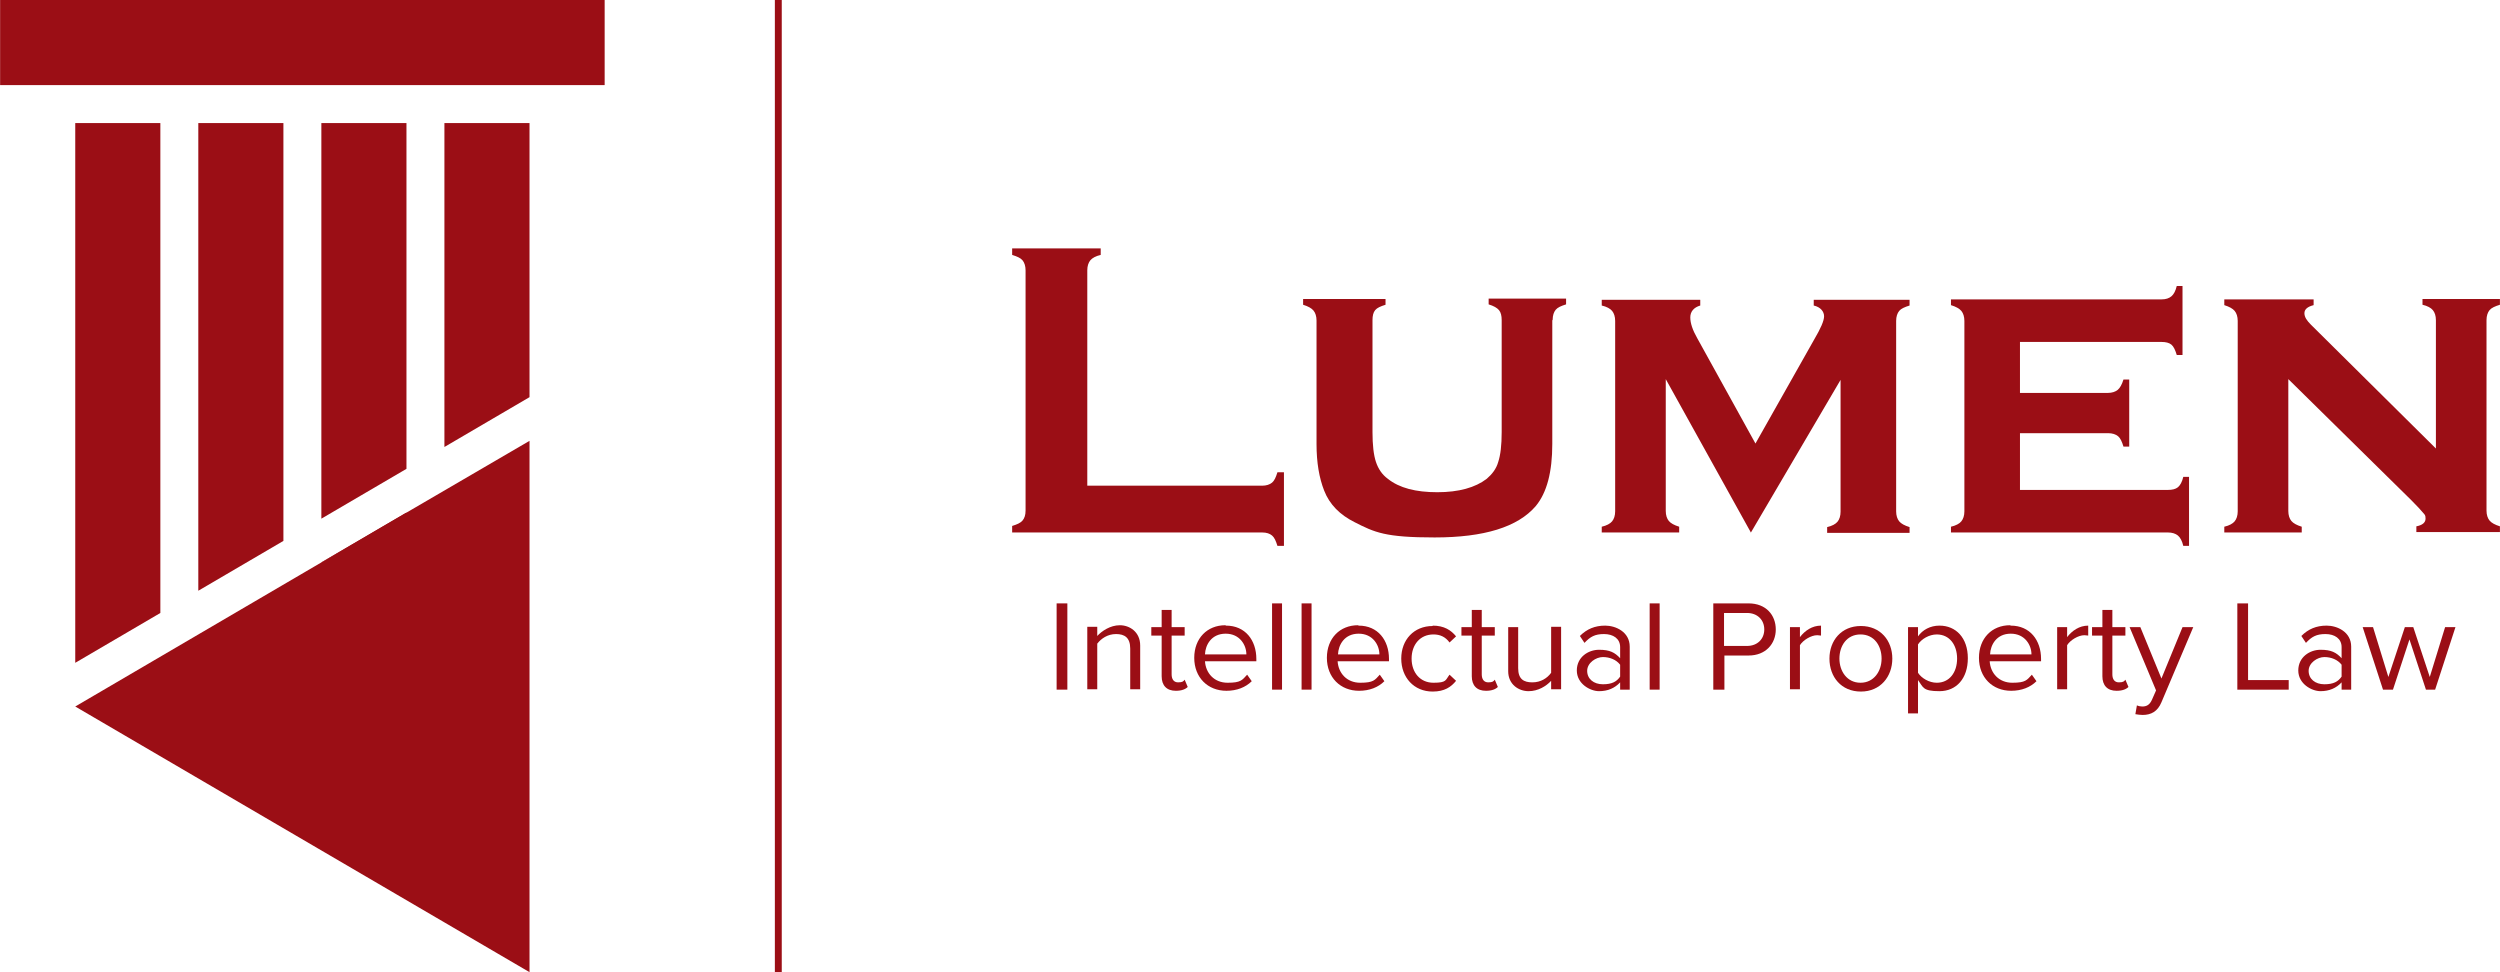 <svg id="Layer_1" xmlns="http://www.w3.org/2000/svg" version="1.1" viewBox="273.87 473.2 652.15 253.62">
  <!-- Generator: Adobe Illustrator 29.6.1, SVG Export Plug-In . SVG Version: 2.1.1 Build 9)  -->
  <defs>
    <style>
      .st0 {
        fill: #9b0e15;
      }

      
    </style>
  </defs>

  <g>
    <g>
      <rect class="st0" x="273.9" y="473.2" width="157.7" height="22.2"/>
      <rect class="st0" x="476" y="473.2" width="1.8" height="253.6"/>
      <g>
        <g>
          <polygon class="st0" points="293.5 657.5 293.5 657.5 315.7 644.5 315.7 644.5 293.5 657.5"/>
          <polygon class="st0" points="315.7 633.1 315.7 505.3 293.5 505.3 293.5 646.1 315.7 633.1"/>
        </g>
        <g>
          <polygon class="st0" points="347.8 614.3 347.8 505.3 325.6 505.3 325.6 627.3 347.8 614.3"/>
          <polygon class="st0" points="325.6 638.7 325.6 638.7 347.8 625.7 347.8 625.7 325.6 638.7"/>
        </g>
        <g>
          <polygon class="st0" points="379.9 595.5 379.9 505.3 357.7 505.3 357.7 608.5 379.9 595.5"/>
          <polygon class="st0" points="357.7 619.9 357.7 620 379.9 607.5 379.9 606.9 357.7 619.9"/>
        </g>
        <polygon class="st0" points="412 576.8 412 505.3 389.8 505.3 389.8 589.8 412 576.8"/>
      </g>
      <polygon class="st0" points="373.6 610.6 293.5 657.5 412 726.8 412 588.2 373.6 610.6"/>
    </g>
    <g>
      <g>
        <path class="st0" d="M557.6,599.9h45.5c1.1,0,2-.3,2.6-.8.6-.5,1-1.4,1.4-2.7h1.7v19.2h-1.7c-.4-1.3-.8-2.2-1.4-2.7-.6-.5-1.4-.8-2.6-.8h-65.2v-1.7c1.3-.4,2.2-.8,2.7-1.4.5-.6.8-1.4.8-2.6v-62.7c0-1.1-.3-2-.8-2.6-.5-.6-1.4-1-2.7-1.4v-1.7h23.1v1.7c-1.3.3-2.2.8-2.7,1.4-.5.6-.8,1.5-.8,2.6v56.2Z"/>
        <path class="st0" d="M678.8,556.8v32.2c0,7.3-1.4,12.7-4.3,16.2-4.7,5.5-13.5,8.2-26.4,8.2s-15.6-1.3-20.9-4c-3.8-1.9-6.5-4.6-7.9-8.2-1.3-3.3-2-7.3-2-12.2v-32.2c0-1.1-.3-2-.8-2.6-.5-.6-1.4-1.1-2.7-1.5v-1.5h21.5v1.5c-1.3.4-2.2.8-2.7,1.4-.5.6-.7,1.5-.7,2.6v29.2c0,3.4.3,6,.9,7.8.6,1.8,1.6,3.3,3.1,4.4,3,2.4,7.3,3.5,12.9,3.5s9.9-1.2,12.9-3.5c1.4-1.2,2.5-2.6,3-4.4.6-1.8.9-4.4.9-7.8v-29.2c0-1.1-.2-2-.7-2.6-.5-.6-1.4-1.1-2.7-1.5v-1.5h20.2v1.5c-1.3.4-2.2.8-2.7,1.4-.5.6-.8,1.5-.8,2.6Z"/>
        <path class="st0" d="M730.6,612.1l-22.2-40v34.4c0,1.1.3,2,.8,2.6.5.6,1.4,1.1,2.7,1.5v1.5h-20.2v-1.5c1.3-.3,2.2-.8,2.7-1.4.5-.6.8-1.5.8-2.6v-49.7c0-1.1-.3-2-.8-2.6-.5-.6-1.4-1.1-2.7-1.4v-1.5h25.7v1.5c-1.7.5-2.6,1.6-2.6,3.1s.6,3.3,1.8,5.4l15.2,27.5,15.3-27.1c1.7-2.9,2.6-4.9,2.6-6.1s-.9-2.4-2.7-2.8v-1.5h25v1.5c-1.3.4-2.2.8-2.7,1.4-.5.6-.8,1.5-.8,2.6v49.7c0,1.1.3,2,.8,2.6.5.6,1.4,1.1,2.7,1.5v1.5h-21.5v-1.5c1.3-.3,2.2-.8,2.7-1.4.5-.6.8-1.5.8-2.6v-34.4l-23.5,40Z"/>
        <path class="st0" d="M800.8,586.2v14.8h38.6c1.1,0,2-.2,2.6-.7.6-.5,1.1-1.4,1.4-2.7h1.5v18h-1.5c-.3-1.3-.8-2.2-1.4-2.7-.6-.5-1.5-.8-2.6-.8h-56.6v-1.5c1.3-.3,2.2-.8,2.7-1.4.5-.6.8-1.5.8-2.6v-49.7c0-1.1-.3-2-.8-2.6-.5-.6-1.4-1.1-2.7-1.5v-1.5h54.9c1.2,0,2-.3,2.6-.8.6-.5,1.1-1.4,1.4-2.7h1.5v18h-1.5c-.4-1.3-.8-2.2-1.4-2.7-.6-.5-1.5-.7-2.6-.7h-36.9v13.3h22.9c1.1,0,2-.3,2.6-.8.6-.5,1.1-1.4,1.5-2.7h1.5v17.5h-1.5c-.4-1.3-.8-2.2-1.4-2.7-.6-.5-1.5-.8-2.6-.8h-22.9Z"/>
        <path class="st0" d="M870.8,572v34.5c0,1.1.3,2,.8,2.6.5.6,1.4,1.1,2.7,1.5v1.5h-20.2v-1.5c1.3-.3,2.2-.8,2.7-1.4.5-.6.8-1.5.8-2.6v-49.7c0-1.1-.3-2-.8-2.6-.5-.6-1.4-1.1-2.7-1.5v-1.5h23.3v1.5c-1.6.4-2.4,1.1-2.4,2.1s.6,1.9,1.7,3l32.6,32.3v-33.5c0-1.1-.3-2-.8-2.6-.5-.6-1.4-1.1-2.7-1.4v-1.5h20.2v1.5c-1.3.4-2.2.8-2.7,1.4-.5.6-.8,1.5-.8,2.6v49.7c0,1.1.3,2,.8,2.6.5.6,1.4,1.1,2.7,1.5v1.5h-21.8v-1.5c1.6-.3,2.4-1,2.4-2s-.2-1-.7-1.6-1.4-1.6-3-3.2l-32.3-31.8Z"/>
      </g>
      <g>
        <path class="st0" d="M549.5,653.1v-22.5h2.8v22.5h-2.8Z"/>
        <path class="st0" d="M568.7,653.1v-10.7c0-2.9-1.5-3.8-3.7-3.8s-3.9,1.2-4.9,2.5v11.9h-2.6v-16.3h2.6v2.4c1.2-1.3,3.4-2.8,5.9-2.8s5.3,1.7,5.3,5.3v11.4h-2.6Z"/>
        <path class="st0" d="M576.9,649.7v-10.7h-2.7v-2.2h2.7v-4.5h2.6v4.5h3.4v2.2h-3.4v10.1c0,1.2.5,2.1,1.7,2.1s1.4-.3,1.7-.7l.8,1.9c-.6.6-1.6,1-3.1,1-2.4,0-3.7-1.4-3.7-3.8Z"/>
        <path class="st0" d="M593.7,636.4c5,0,7.9,3.8,7.9,8.7v.6h-13.4c.2,3.1,2.4,5.6,5.9,5.6s3.8-.7,5.1-2.1l1.2,1.7c-1.6,1.6-3.9,2.5-6.6,2.5-4.9,0-8.4-3.5-8.4-8.6s3.4-8.5,8.1-8.5ZM588.2,643.9h10.8c0-2.4-1.7-5.4-5.4-5.4s-5.3,2.9-5.4,5.4Z"/>
        <path class="st0" d="M605.7,653.1v-22.5h2.6v22.5h-2.6Z"/>
        <path class="st0" d="M613.4,653.1v-22.5h2.6v22.5h-2.6Z"/>
        <path class="st0" d="M628.3,636.4c5,0,7.9,3.8,7.9,8.7v.6h-13.4c.2,3.1,2.4,5.6,5.9,5.6s3.8-.7,5.1-2.1l1.2,1.7c-1.6,1.6-3.9,2.5-6.6,2.5-4.9,0-8.4-3.5-8.4-8.6s3.4-8.5,8.1-8.5ZM622.9,643.9h10.8c0-2.4-1.7-5.4-5.4-5.4s-5.3,2.9-5.4,5.4Z"/>
        <path class="st0" d="M647.6,636.4c3,0,4.8,1.2,6.1,2.8l-1.7,1.6c-1.1-1.5-2.5-2.1-4.2-2.1-3.5,0-5.7,2.7-5.7,6.3s2.2,6.3,5.7,6.3,3.1-.7,4.2-2.1l1.7,1.6c-1.3,1.6-3,2.8-6.1,2.8-4.9,0-8.2-3.7-8.2-8.6s3.3-8.5,8.2-8.5Z"/>
        <path class="st0" d="M657.8,649.7v-10.7h-2.7v-2.2h2.7v-4.5h2.6v4.5h3.4v2.2h-3.4v10.1c0,1.2.5,2.1,1.7,2.1s1.4-.3,1.7-.7l.8,1.9c-.6.6-1.6,1-3.1,1-2.4,0-3.7-1.4-3.7-3.8Z"/>
        <path class="st0" d="M678.5,653.1v-2.3c-1.3,1.4-3.4,2.7-5.9,2.7s-5.3-1.7-5.3-5.2v-11.5h2.6v10.7c0,2.9,1.5,3.7,3.7,3.7s3.9-1.1,4.9-2.5v-12h2.6v16.3h-2.6Z"/>
        <path class="st0" d="M696.5,653.1v-1.9c-1.4,1.5-3.2,2.3-5.5,2.3s-5.8-1.9-5.8-5.4,3-5.4,5.8-5.4,4.1.7,5.5,2.2v-2.9c0-2.2-1.8-3.4-4.2-3.4s-3.6.7-5.1,2.3l-1.2-1.8c1.8-1.8,3.9-2.7,6.6-2.7s6.4,1.6,6.4,5.5v11.2h-2.6ZM696.5,646.6c-1-1.3-2.7-2-4.5-2s-4.1,1.5-4.1,3.6,1.7,3.5,4.1,3.5,3.6-.7,4.5-2v-3.1Z"/>
        <path class="st0" d="M704.2,653.1v-22.5h2.6v22.5h-2.6Z"/>
        <path class="st0" d="M720.8,653.1v-22.5h9.2c4.6,0,7.1,3.1,7.1,6.8s-2.6,6.8-7.1,6.8h-6.3v8.9h-2.8ZM729.6,633.1h-6v8.6h6c2.7,0,4.5-1.8,4.5-4.3s-1.8-4.3-4.5-4.3Z"/>
        <path class="st0" d="M740.8,653.1v-16.3h2.6v2.6c1.3-1.7,3.2-3,5.5-3v2.6c-.3,0-.6-.1-1-.1-1.6,0-3.7,1.3-4.5,2.6v11.5h-2.6Z"/>
        <path class="st0" d="M751.1,645c0-4.7,3.1-8.5,8.2-8.5s8.2,3.8,8.2,8.5-3.1,8.6-8.2,8.6-8.2-3.8-8.2-8.6ZM764.7,645c0-3.3-1.9-6.3-5.5-6.3s-5.5,3-5.5,6.3,2,6.3,5.5,6.3,5.5-3,5.5-6.3Z"/>
        <path class="st0" d="M774.2,659.3h-2.6v-22.5h2.6v2.4c1.2-1.7,3.2-2.8,5.6-2.8,4.3,0,7.4,3.2,7.4,8.5s-3,8.6-7.4,8.6-4.2-1-5.6-2.9v8.7ZM779.1,638.7c-2,0-4,1.2-4.9,2.6v7.4c.9,1.4,2.9,2.6,4.9,2.6,3.3,0,5.3-2.7,5.3-6.3s-2-6.3-5.3-6.3Z"/>
        <path class="st0" d="M798.4,636.4c5,0,7.9,3.8,7.9,8.7v.6h-13.4c.2,3.1,2.4,5.6,5.9,5.6s3.8-.7,5.1-2.1l1.2,1.7c-1.6,1.6-3.9,2.5-6.6,2.5-4.9,0-8.4-3.5-8.4-8.6s3.4-8.5,8.1-8.5ZM793,643.9h10.8c0-2.4-1.7-5.4-5.4-5.4s-5.3,2.9-5.4,5.4Z"/>
        <path class="st0" d="M810.5,653.1v-16.3h2.6v2.6c1.3-1.7,3.2-3,5.5-3v2.6c-.3,0-.6-.1-1-.1-1.6,0-3.7,1.3-4.5,2.6v11.5h-2.6Z"/>
        <path class="st0" d="M822.3,649.7v-10.7h-2.7v-2.2h2.7v-4.5h2.6v4.5h3.4v2.2h-3.4v10.1c0,1.2.5,2.1,1.7,2.1s1.4-.3,1.7-.7l.8,1.9c-.6.6-1.6,1-3.1,1-2.4,0-3.7-1.4-3.7-3.8Z"/>
        <path class="st0" d="M831.3,657.2c.4.2,1,.3,1.4.3,1.1,0,1.9-.4,2.5-1.7l1.1-2.5-6.9-16.5h2.8l5.5,13.4,5.5-13.4h2.8l-8.3,19.6c-1,2.4-2.7,3.3-4.9,3.3-.5,0-1.4-.1-1.9-.2l.4-2.3Z"/>
        <path class="st0" d="M857.5,653.1v-22.5h2.8v20h10.6v2.5h-13.4Z"/>
        <path class="st0" d="M884.7,653.1v-1.9c-1.4,1.5-3.2,2.3-5.5,2.3s-5.8-1.9-5.8-5.4,3-5.4,5.8-5.4,4.1.7,5.5,2.2v-2.9c0-2.2-1.8-3.4-4.2-3.4s-3.6.7-5.1,2.3l-1.2-1.8c1.8-1.8,3.9-2.7,6.6-2.7s6.4,1.6,6.4,5.5v11.2h-2.6ZM884.7,646.6c-1-1.3-2.7-2-4.5-2s-4.1,1.5-4.1,3.6,1.7,3.5,4.1,3.5,3.6-.7,4.5-2v-3.1Z"/>
        <path class="st0" d="M906.7,653.1l-4.3-13.1-4.3,13.1h-2.6l-5.3-16.3h2.7l4,13,4.3-13h2.2l4.3,13,4-13h2.7l-5.3,16.3h-2.6Z"/>
      </g>
    </g>
  </g>
</svg>